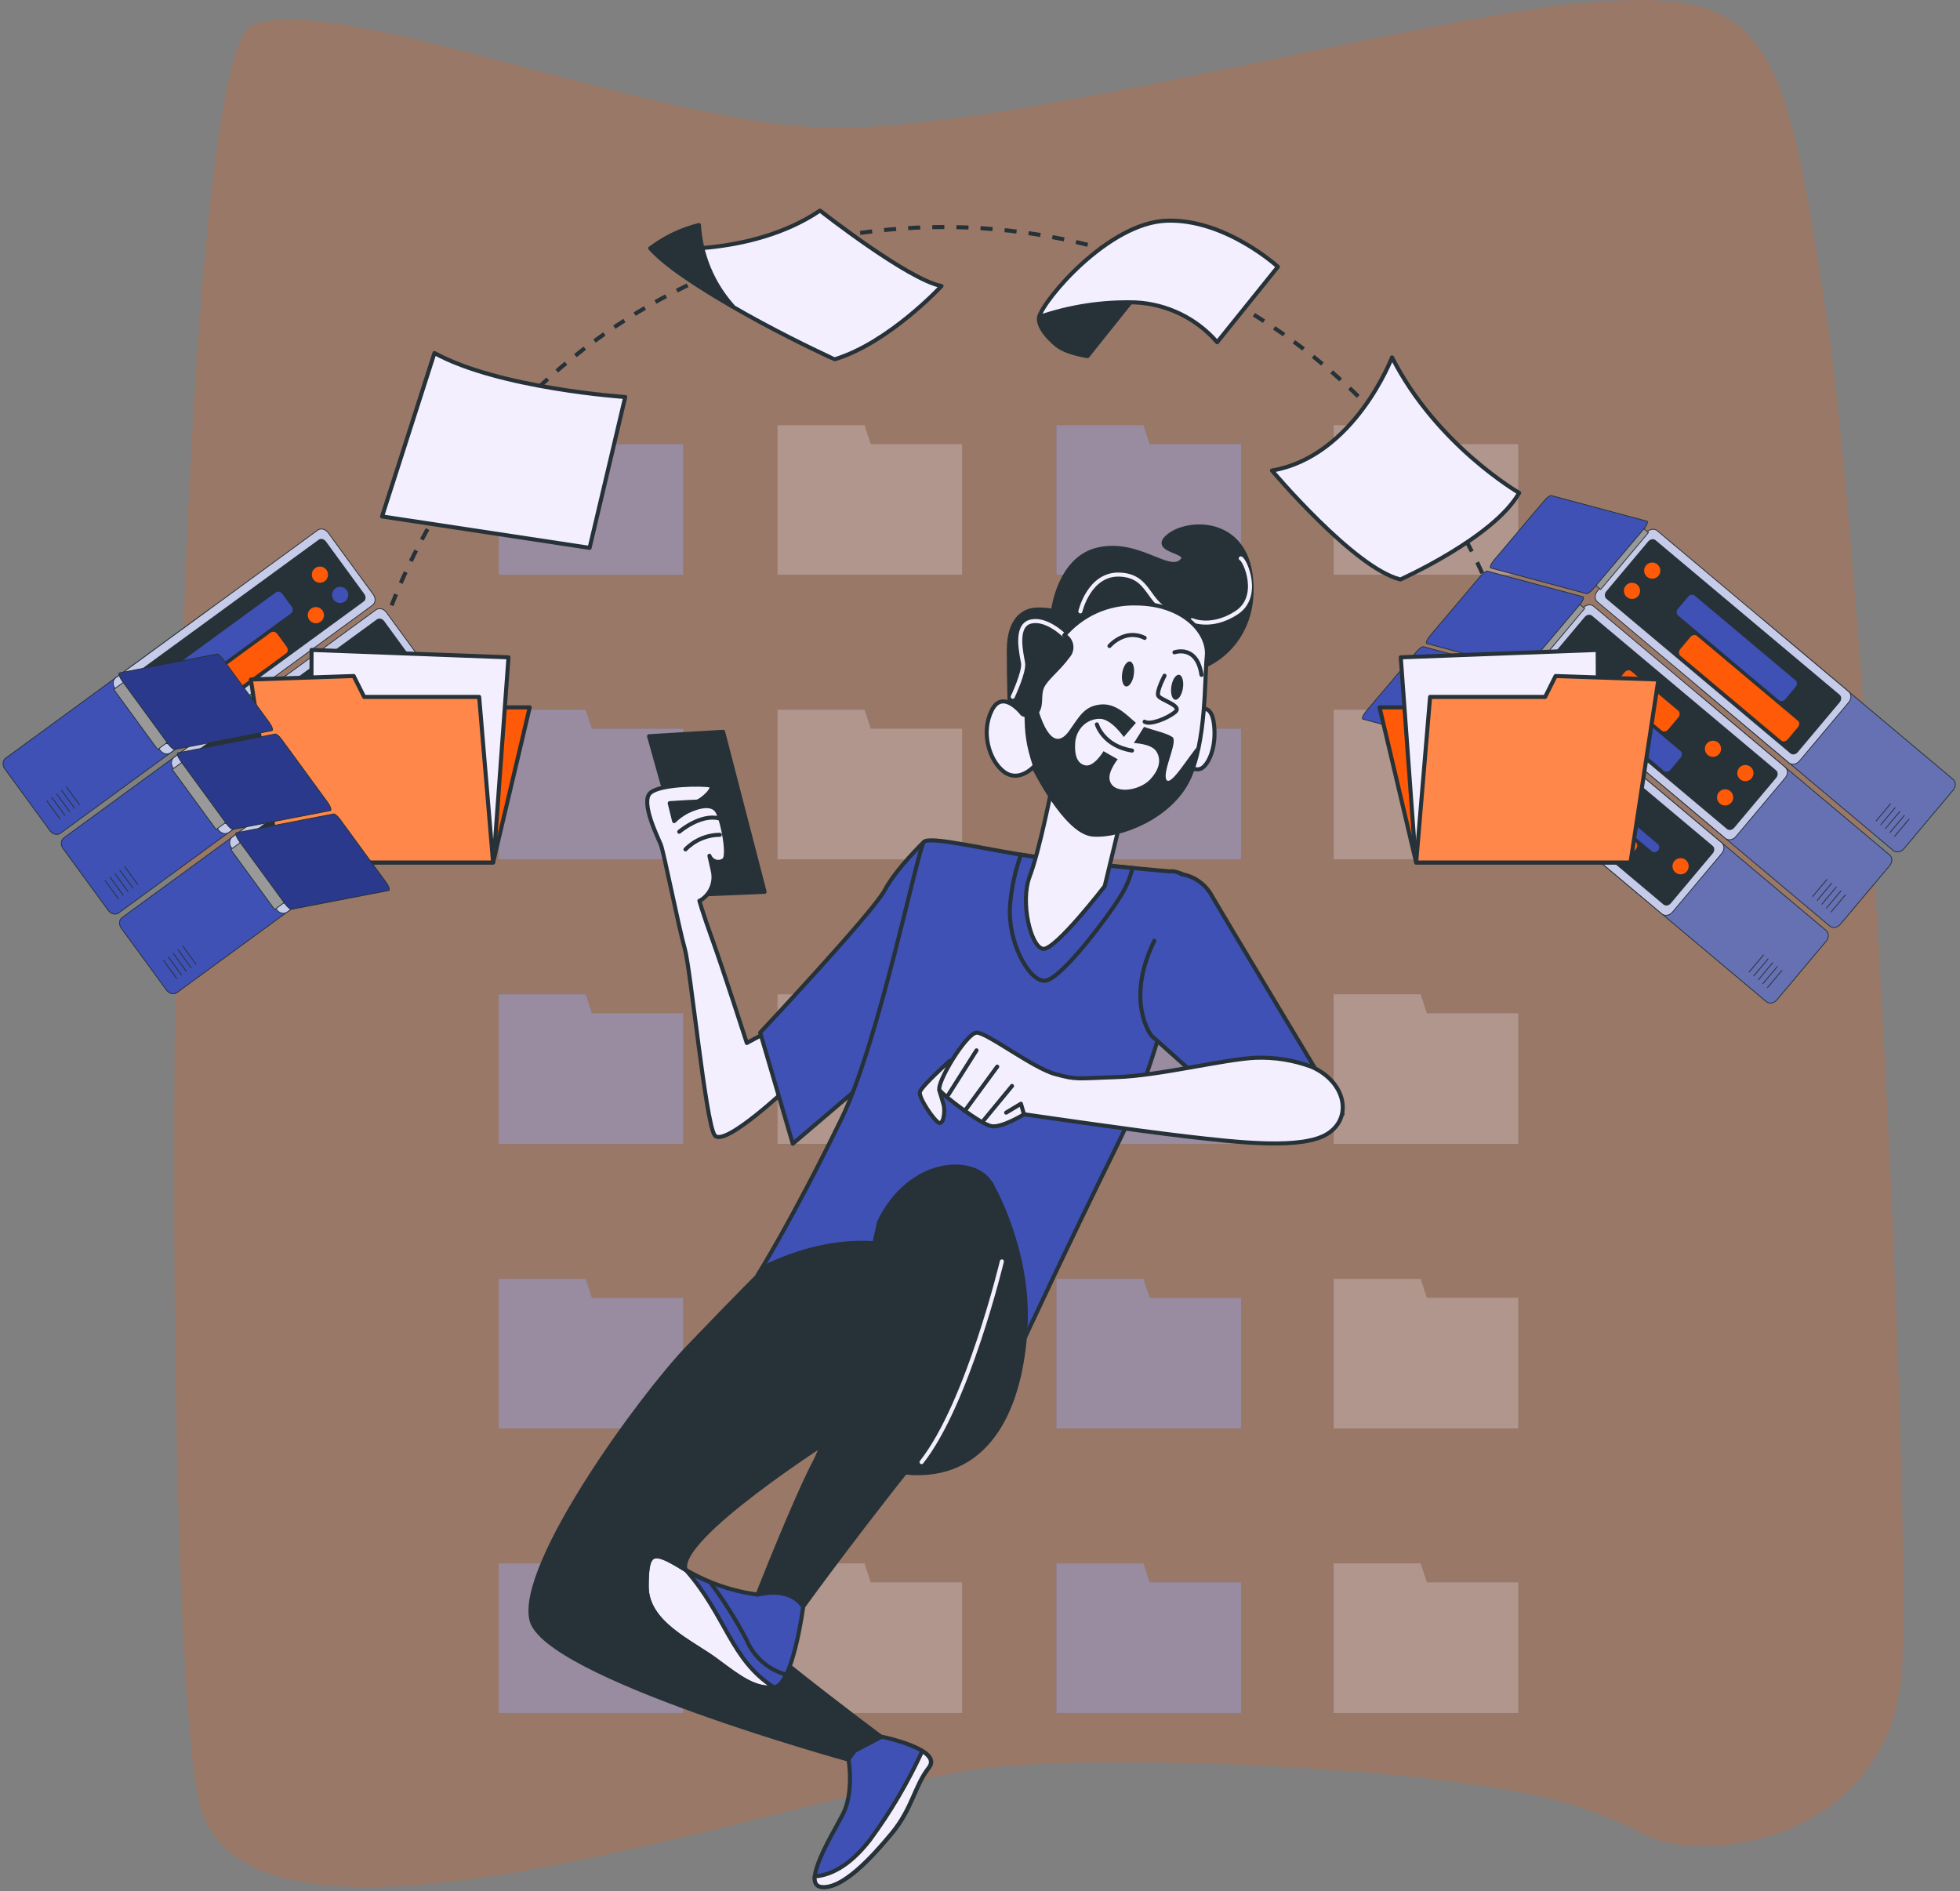 <svg xmlns="http://www.w3.org/2000/svg" width="484" height="467" viewBox="0 0 484 467" fill="none"><rect x="0" y="0" width="484" height="467" fill="#808080" stroke="none"/><path d="M405.867 452.942C399.213 449.483 392.439 446.797 385.587 444.903C354.47 436.464 282.751 433.525 247.992 436.129C202.867 439.501 59.856 496 49.056 444.32C38.257 392.639 41.429 13.987 62.399 6.121C83.37 -1.745 157.747 29.2 201.595 31.448C245.443 33.695 350.32 3.873 393.514 0.502C436.708 -2.869 440.577 9.492 450.717 75.781C460.857 142.07 471.687 360.051 469.78 410.608C468.179 453.59 422.021 461.23 405.867 452.942Z" fill="#FF5A07" fill-opacity="0.2"></path><g opacity="0.5"><path d="M144.632 105H123.149V109.681V137.233V141.928H168.715V109.681H146.153L144.632 105Z" fill="#3F51B5"></path><path d="M144.632 175.266H123.149V179.946V207.498V212.194H168.715V179.946H146.153L144.632 175.266Z" fill="#3F51B5"></path><path d="M144.632 245.531H123.149V250.212V277.764V282.459H168.715V250.212H146.153L144.632 245.531Z" fill="#3F51B5"></path><path d="M144.632 315.805H123.149V320.485V348.037V352.733H168.715V320.485H146.153L144.632 315.805Z" fill="#3F51B5"></path><path d="M144.632 386.07H123.149V390.751V418.303V422.998H168.715V390.751H146.153L144.632 386.07Z" fill="#3F51B5"></path><path d="M282.363 105H260.879V109.681V137.233V141.928H306.46V109.681H283.898L282.363 105Z" fill="#3F51B5"></path><path d="M282.363 175.266H260.879V179.946V207.498V212.194H306.46V179.946H283.898L282.363 175.266Z" fill="#3F51B5"></path><path d="M282.363 245.531H260.879V250.212V277.764V282.459H306.46V250.212H283.898L282.363 245.531Z" fill="#3F51B5"></path><path d="M282.363 315.805H260.879V320.485V348.037V352.733H306.46V320.485H283.898L282.363 315.805Z" fill="#3F51B5"></path><path d="M282.363 386.07H260.879V390.751V418.303V422.998H306.46V390.751H283.898L282.363 386.07Z" fill="#3F51B5"></path><g opacity="0.5"><path d="M144.632 105H123.149V109.681V137.233V141.928H168.715V109.681H146.153L144.632 105Z" fill="#F3EFFF"></path><path d="M213.492 105H192.008V109.681V137.233V141.928H237.574V109.681H215.013L213.492 105Z" fill="#F3EFFF"></path><path d="M144.632 175.266H123.149V179.946V207.498V212.194H168.715V179.946H146.153L144.632 175.266Z" fill="#F3EFFF"></path><path d="M213.492 175.266H192.008V179.946V207.498V212.194H237.574V179.946H215.013L213.492 175.266Z" fill="#F3EFFF"></path><path d="M144.632 245.531H123.149V250.212V277.764V282.459H168.715V250.212H146.153L144.632 245.531Z" fill="#F3EFFF"></path><path d="M213.492 245.531H192.008V250.212V277.764V282.459H237.574V250.212H215.013L213.492 245.531Z" fill="#F3EFFF"></path><path d="M144.632 315.805H123.149V320.485V348.037V352.733H168.715V320.485H146.153L144.632 315.805Z" fill="#F3EFFF"></path><path d="M213.492 315.805H192.008V320.485V348.037V352.733H237.574V320.485H215.013L213.492 315.805Z" fill="#F3EFFF"></path><path d="M144.632 386.07H123.149V390.751V418.303V422.998H168.715V390.751H146.153L144.632 386.07Z" fill="#F3EFFF"></path><path d="M213.492 386.07H192.008V390.751V418.303V422.998H237.574V390.751H215.013L213.492 386.07Z" fill="#F3EFFF"></path><path d="M282.363 105H260.879V109.681V137.233V141.928H306.46V109.681H283.898L282.363 105Z" fill="#F3EFFF"></path><path d="M352.348 109.681L350.812 105H329.329V109.681V137.233V141.928H374.909V109.681H352.348Z" fill="#F3EFFF"></path><path d="M282.363 175.266H260.879V179.946V207.498V212.194H306.46V179.946H283.898L282.363 175.266Z" fill="#F3EFFF"></path><path d="M350.812 245.531H329.329V250.212V277.764V282.459H374.909V250.212H352.348L350.812 245.531Z" fill="#F3EFFF"></path><path d="M350.812 175.266H329.329V179.946V207.498V212.194H374.909V179.946H352.348L350.812 175.266Z" fill="#F3EFFF"></path><path d="M282.363 245.531H260.879V250.212V277.764V282.459H306.46V250.212H283.898L282.363 245.531Z" fill="#F3EFFF"></path><path d="M282.363 315.805H260.879V320.485V348.037V352.733H306.46V320.485H283.898L282.363 315.805Z" fill="#F3EFFF"></path><path d="M350.812 315.805H329.329V320.485V348.037V352.733H374.909V320.485H352.348L350.812 315.805Z" fill="#F3EFFF"></path><path d="M282.363 386.07H260.879V390.751V418.303V422.998H306.46V390.751H283.898L282.363 386.07Z" fill="#F3EFFF"></path><path d="M350.812 386.07H329.329V390.751V418.303V422.998H374.909V390.751H352.348L350.812 386.07Z" fill="#F3EFFF"></path></g></g><path d="M249.409 176.629C249.409 176.629 249.114 168.741 249.114 160.543C249.114 152.345 253.36 150.531 256.088 150.531C257.412 150.49 258.736 150.589 260.039 150.826C260.039 150.826 261.514 137.777 271.275 135.654C281.036 133.531 288.275 141.419 291.607 138.691C294.94 135.964 283.719 136.259 288.57 132.322C293.421 128.385 307.399 128.061 308.917 142.643C310.436 157.225 300.41 163.89 295.559 165.099C290.708 166.308 284.014 157.505 277.644 157.815C271.275 158.125 272.189 165.409 268.237 168.446C264.286 171.483 261.249 169.92 261.249 173.901C261.249 177.882 259.435 179.976 254.569 180.271C249.704 180.566 249.409 176.629 249.409 176.629Z" fill="#263238" stroke="#263238" stroke-linecap="round" stroke-linejoin="round"></path><path d="M294.395 153.151C294.395 153.151 299.128 155.333 305.306 151.338C311.484 147.342 307.473 138.259 306.397 137.891" stroke="#F3EFFF" stroke-linecap="round" stroke-linejoin="round"></path><path d="M266.778 150.976C266.778 150.976 268.96 141.525 276.583 141.893C284.206 142.262 283.129 149.162 289.676 151.345" stroke="#F3EFFF" stroke-linecap="round" stroke-linejoin="round"></path><path d="M262.796 156.896C262.796 156.896 258.373 152.473 254.451 153.52C250.529 154.567 252.269 161.511 252.637 163.693C253.006 165.876 250.086 172.054 250.086 172.054" stroke="#F3EFFF" stroke-linecap="round" stroke-linejoin="round"></path><path d="M160.278 181.802L171.248 220.963L188.808 220.226L178.561 180.711L160.278 181.802Z" fill="#263238" stroke="#263238" stroke-linecap="round" stroke-linejoin="round"></path><path d="M189.177 254.998L184.414 257.549C184.414 257.549 178.516 239.251 176.01 232.306C173.503 225.361 172.707 222.427 172.707 222.427H172.825C174.078 221.703 175.065 220.596 175.641 219.269C176.217 217.942 176.351 216.465 176.025 215.055L175.184 211.325C175.312 211.665 175.518 211.971 175.785 212.218C176.052 212.465 176.374 212.646 176.723 212.746C177.073 212.847 177.441 212.864 177.799 212.796C178.156 212.728 178.493 212.578 178.782 212.357C180.006 211.561 178.708 203.51 177.234 200.561C175.759 197.612 170.879 199.78 169.419 200.561C168.344 201.161 167.353 201.9 166.47 202.758L165.379 198.335C165.379 198.335 170.864 197.966 171.97 197.966C173.076 197.966 177.086 194.31 175.258 193.941C173.43 193.572 163.182 193.572 160.617 195.769C158.051 197.966 162.445 206.754 163.182 208.582C163.919 210.411 167.606 229.077 169.08 234.193C170.554 239.31 174.211 276.952 176.452 280.299C178.693 283.646 194.971 268.165 194.971 268.165L189.177 254.998Z" fill="#F3EFFF" stroke="#263238" stroke-linecap="round" stroke-linejoin="round"></path><path d="M167.727 205.396C167.727 205.396 172.873 200.973 177.503 202.064" stroke="#263238" stroke-linecap="round" stroke-linejoin="round"></path><path d="M169.274 209.746C170.38 208.617 171.699 207.718 173.154 207.101C174.609 206.483 176.171 206.16 177.752 206.148" stroke="#263238" stroke-linecap="round" stroke-linejoin="round"></path><path d="M228.163 207.903C228.163 207.903 221.381 214.376 218.447 219.861C215.513 225.346 187.719 254.997 187.719 254.997L195.77 282.437L215.527 265.598C215.527 265.598 226.497 244.381 229.431 230.846C232.366 217.31 234.961 207.653 228.163 207.903Z" fill="#3F51B5" stroke="#263238" stroke-linecap="round" stroke-linejoin="round"></path><path d="M288.882 215.184C288.882 215.184 267.325 213.356 255.19 211.542C243.056 209.729 229.682 206.382 228.164 207.9C226.645 209.419 217.12 257.103 207.831 276.197C195.534 301.484 187.071 314.886 187.071 314.886C195.598 311.611 204.865 310.758 213.847 312.424C229.019 315.152 252.64 331.282 252.64 331.282C252.64 331.282 263.993 306.851 276.128 282.271C288.262 257.692 294.647 220.949 294.647 218.87C294.647 216.791 290.695 214.874 288.882 215.184Z" fill="#3F51B5" stroke="#263238" stroke-linecap="round" stroke-linejoin="round"></path><path d="M279.649 214.343C272.277 213.65 262.192 212.588 255.188 211.541C254.156 211.394 253.139 211.217 252.107 211.055C250.653 215.124 249.745 219.368 249.408 223.676C248.804 232.523 253.965 242.195 257.916 242.195C261.868 242.195 274.002 225.814 276.73 221.258C278.08 219.131 279.067 216.794 279.649 214.343Z" fill="#3F51B5" stroke="#263238" stroke-linecap="round" stroke-linejoin="round"></path><path d="M259.729 194.547C259.729 194.547 256.707 210.029 254.274 216.398C251.841 222.768 254.569 234.003 257.606 234.313C260.644 234.622 272.793 218.831 272.793 218.831L277.039 201.226C277.039 201.226 261.558 196.98 259.729 194.547Z" fill="#F3EFFF" stroke="#263238" stroke-linecap="round" stroke-linejoin="round"></path><path d="M291.638 215.836C293.257 216.09 294.794 216.719 296.127 217.671C297.461 218.623 298.554 219.873 299.32 221.321C302.269 226.452 331.522 275.109 331.522 275.109L311.75 280.24L284.31 255.72C284.31 255.72 277.734 247.301 285.047 232.306" fill="#3F51B5"></path><path d="M291.638 215.836C293.257 216.09 294.794 216.719 296.127 217.671C297.461 218.623 298.554 219.873 299.32 221.321C302.269 226.452 331.522 275.109 331.522 275.109L311.75 280.24L284.31 255.72C284.31 255.72 277.734 247.301 285.047 232.306" stroke="#263238" stroke-linecap="round" stroke-linejoin="round"></path><path d="M234.545 261.938C234.545 261.938 227.6 268.16 227.172 269.619C226.745 271.079 230.829 276.992 231.935 277.301C233.041 277.611 233.409 274.352 233.026 272.878C232.643 271.403 231.935 269.207 231.935 269.207L235.945 264.459C235.945 264.459 237.479 262.675 234.545 261.938Z" fill="#F3EFFF" stroke="#263238" stroke-linecap="round" stroke-linejoin="round"></path><path d="M323.824 263.404C319.397 261.775 314.693 261.028 309.979 261.207C302.297 261.576 286.196 265.631 275.948 265.97C265.701 266.309 266.069 266.707 260.585 265.233C255.1 263.758 243.761 255 241.196 255C238.63 255 230.948 267.798 232.054 269.258C233.16 270.718 242.287 277.677 244.852 278.105C247.418 278.532 252.903 275.156 252.903 275.156C252.903 275.156 280.342 279.181 293.155 280.655C305.968 282.13 321.701 283.943 327.908 279.918C334.115 275.893 332.243 267.061 323.824 263.404Z" fill="#F3EFFF" stroke="#263238" stroke-linecap="round" stroke-linejoin="round"></path><path d="M241.136 259.375L234.176 270.36" stroke="#263238" stroke-linecap="round" stroke-linejoin="round"></path><path d="M246.254 263.398L238.204 274.383" stroke="#263238" stroke-linecap="round" stroke-linejoin="round"></path><path d="M249.91 268.164L242.965 276.583" stroke="#263238" stroke-linecap="round" stroke-linejoin="round"></path><path d="M252.847 275.105L252.11 272.555L248.454 274.752" stroke="#263238" stroke-linecap="round" stroke-linejoin="round"></path><path d="M296.166 175.421C296.166 175.421 299.203 173.298 299.808 179.063C300.412 184.828 298.333 188.78 296.77 189.694C295.207 190.608 293.438 189.074 293.438 189.074L296.166 175.421Z" fill="#F3EFFF" stroke="#263238" stroke-linecap="round" stroke-linejoin="round"></path><path d="M252.476 176.336C252.476 176.336 247.625 169.952 244.898 175.422C242.17 180.892 244.278 187.866 247.935 190.594C251.592 193.322 255.219 189.385 255.219 189.385C255.219 189.385 263.107 205.471 269.786 206.076C276.466 206.68 288.954 201.829 293.466 192.422C297.978 183.015 297.403 167.828 298.007 162.063C298.612 156.298 292.242 149.014 280.402 149.014C277.065 148.933 273.753 149.6 270.706 150.965C267.66 152.329 264.958 154.358 262.797 156.903C263.247 157.136 263.637 157.47 263.937 157.878C264.237 158.287 264.439 158.759 264.527 159.258C264.616 159.756 264.588 160.269 264.447 160.756C264.305 161.242 264.054 161.69 263.712 162.063C261.279 165.41 258.256 167.534 257.342 169.657C256.428 171.78 257.342 173.903 256.118 175.731C254.894 177.56 252.476 176.336 252.476 176.336Z" fill="#F3EFFF" stroke="#263238" stroke-linecap="round" stroke-linejoin="round"></path><path d="M280.501 178.497L277.501 181.997C277.501 181.997 274.429 177.445 271.501 177.497C268.187 177.555 265.71 180.189 265.501 183.497C265.351 185.851 265.69 188.517 268.001 188.997C270.18 189.449 272.501 185.497 272.501 185.497L276.001 187.497C276.001 187.497 273.628 190.427 274.001 192.497C274.692 196.34 281.316 195.333 284.001 192.497C285.922 190.466 287.062 187.815 285.5 185.497C284.224 183.601 280.001 183.497 280.001 183.497L282.501 179.497C285.236 180.468 288 180.997 289.5 181.997C291 182.997 287 190.497 288.001 192.497C289.001 194.497 293.44 186.807 296 183.997C294.492 190.595 293.174 193.774 289.5 197.997C284.5 203.497 275.35 206.511 269.001 205.997C265.615 205.399 259.001 198.497 255.001 188.997C253.424 184.082 252.998 181.251 253.001 175.997L256.001 173.997C258.594 183.327 261.501 183.997 264.001 180.497C266.501 176.997 267.657 174.498 271.501 173.997C275.397 173.488 278.012 176.374 280.501 178.497Z" fill="#263238"></path><path d="M279.977 166.651C279.712 168.347 278.857 169.6 278.075 169.511C277.294 169.423 276.851 167.904 277.117 166.209C277.382 164.513 278.237 163.26 279.019 163.348C279.8 163.437 280.243 164.941 279.977 166.651Z" fill="#263238"></path><path d="M292.11 169.932C291.845 171.643 290.989 172.881 290.208 172.793C289.427 172.704 288.984 171.2 289.25 169.49C289.515 167.78 290.37 166.541 291.152 166.629C291.933 166.718 292.375 168.281 292.11 169.932Z" fill="#263238"></path><path d="M273.973 159.525C273.973 159.525 277.763 155.102 282.658 157.52" stroke="#263238" stroke-linecap="round" stroke-linejoin="round"></path><path d="M290.016 161.084C290.016 161.084 295.575 159.079 296.695 166.657" stroke="#263238" stroke-linecap="round" stroke-linejoin="round"></path><path d="M287.567 166.867C287.567 166.867 285.561 170.657 286.004 171.762C286.446 172.868 292.019 174.21 290.235 175.773C288.451 177.336 283.998 179.12 282.657 178.22" stroke="#263238" stroke-linecap="round" stroke-linejoin="round"></path><path d="M270.86 178.883C270.86 178.883 272.423 184.235 279.544 185.341" stroke="#263238" stroke-linecap="round" stroke-linejoin="round"></path><path d="M189.694 312.424C189.694 312.424 181.555 320.548 169.863 332.757C158.17 344.965 128.165 386.147 131.217 399.947C134.269 413.748 209.525 434.523 209.525 434.523L217.649 428.935C217.649 428.935 172.399 395.377 169.346 387.739C166.294 380.101 205.456 355.198 205.456 355.198L249.188 327.183C249.188 327.183 229.607 294.111 189.694 312.424Z" fill="#263238" stroke="#263238" stroke-linecap="round" stroke-linejoin="round"></path><path d="M244.605 292.074C244.605 292.074 254.262 308.293 253.245 327.667C252.228 347.042 244.605 364.278 225.791 363.777C206.977 363.275 208.51 334.789 214.614 320.546C220.719 306.303 221.721 287.503 244.605 292.074Z" fill="#263238" stroke="#263238" stroke-linecap="round" stroke-linejoin="round"></path><path d="M217.091 301.734C217.091 301.734 206.416 351.055 201.33 360.712C196.243 370.37 187.086 393.755 187.086 393.755L198.278 396.807C198.278 396.807 214.039 374.941 232.853 352.057C251.667 329.174 248.615 298.667 244.546 292.062C240.476 285.456 224.773 285.973 217.091 301.734Z" fill="#263238" stroke="#263238" stroke-linecap="round" stroke-linejoin="round"></path><path d="M247.402 311.484C247.402 311.484 239.013 346.562 227.571 361.055" stroke="#F3EFFF" stroke-linecap="round" stroke-linejoin="round"></path><path d="M209.527 434.448C209.527 434.448 211.001 442.587 208.053 448.175C205.104 453.763 197.879 465.47 202.966 465.971C208.053 466.473 215.174 458.85 220.261 452.701C225.348 446.553 225.849 440.994 229.417 436.482C232.986 431.97 217.71 428.859 217.71 428.859L211.046 432.383L209.527 434.448Z" fill="#3F51B5" stroke="#263238" stroke-linecap="round" stroke-linejoin="round"></path><path d="M229.355 436.49C230.564 434.927 229.576 433.541 227.748 432.391C224.211 440.11 219.893 447.447 214.861 454.286C209.538 461.201 204.628 463.133 201.163 463.354C201.06 464.829 201.502 465.846 202.903 465.979C207.99 466.495 215.112 458.857 220.198 452.709C225.285 446.56 225.787 441.06 229.355 436.49Z" fill="#F3EFFF" stroke="#263238" stroke-linecap="round" stroke-linejoin="round"></path><path d="M187.142 393.776C180.861 392.952 174.81 390.877 169.346 387.672C161.221 382.6 159.688 382.6 159.688 391.741C159.688 400.883 170.879 405.468 176.983 410.054C183.088 414.639 186.641 417.176 191.212 416.659C195.783 416.143 198.333 396.828 198.333 396.828C198.333 396.828 195.797 391.741 187.142 393.776Z" fill="#3F51B5" stroke="#263238" stroke-linecap="round" stroke-linejoin="round"></path><path d="M159.688 391.741C159.688 400.898 170.879 405.468 176.983 410.054C183.088 414.639 186.582 417.117 191.094 416.659C180.433 409.877 179.298 398.966 169.346 387.672C161.221 382.6 159.688 382.6 159.688 391.741Z" fill="#F3EFFF" stroke="#263238" stroke-linecap="round" stroke-linejoin="round"></path><path d="M184.356 404.963C181.732 399.968 178.715 395.191 175.332 390.675C173.252 389.873 171.249 388.886 169.346 387.726C161.221 382.654 159.688 382.654 159.688 391.796C159.688 400.938 170.879 405.523 176.983 410.109C183.088 414.694 186.641 417.23 191.212 416.714C192.332 416.596 193.32 415.343 194.161 413.529C191.982 412.942 189.966 411.865 188.267 410.381C186.568 408.896 185.23 407.043 184.356 404.963Z" stroke="#263238" stroke-linecap="round" stroke-linejoin="round"></path><path d="M87.504 188.552C87.504 188.052 87.594 187.553 87.644 187.062" stroke="#263238" stroke-miterlimit="10"></path><path d="M87.985 184.093C92.401 148.82 109.518 116.364 136.134 92.798C162.75 69.233 197.04 56.173 232.589 56.063C268.138 55.953 302.509 68.799 329.27 92.199C356.032 115.599 373.35 147.948 377.985 183.193" stroke="#263238" stroke-miterlimit="10" stroke-dasharray="2.98 2.98"></path><path d="M378.196 184.68C378.256 185.17 378.316 185.68 378.366 186.17" stroke="#263238" stroke-miterlimit="10"></path><path d="M107.284 87.18L94.344 127.53L145.594 135.29L154.394 98.04C154.394 98.04 123.314 95.97 107.284 87.18Z" fill="#F3EFFF" stroke="#263238" stroke-linecap="round" stroke-linejoin="round"></path><path d="M160.594 61.31C160.594 61.31 184.904 63.9 202.494 52C202.494 52 224.214 69.07 232.494 70.63C232.494 70.63 219.564 84.63 206.114 88.73C206.084 88.73 172.974 73.73 160.594 61.31Z" fill="#F3EFFF" stroke="#263238" stroke-linecap="round" stroke-linejoin="round"></path><path d="M160.594 61.31C164.163 58.602 168.246 56.649 172.594 55.57C173.038 62.983 175.97 70.03 180.914 75.57C180.914 75.57 165.884 67.46 160.594 61.31Z" fill="#263238" stroke="#263238" stroke-linecap="round" stroke-linejoin="round"></path><path d="M256.593 78.299C256.593 78.299 255.733 80.889 260.903 85.199C263.253 87.199 268.553 87.939 268.553 87.939L282.453 70.539C282.453 70.539 259.643 73.639 256.593 78.299Z" fill="#263238" stroke="#263238" stroke-linecap="round" stroke-linejoin="round"></path><path d="M256.594 78.3C264.24 75.664 272.301 74.437 280.384 74.68C284.238 74.868 288.014 75.836 291.482 77.526C294.951 79.215 298.041 81.592 300.564 84.51L315.564 65.88C315.564 65.88 302.594 53.99 288.094 54.5C273.594 55.01 257.594 74.16 256.594 78.3Z" fill="#F3EFFF" stroke="#263238" stroke-linecap="round" stroke-linejoin="round"></path><path d="M343.744 88.25C343.744 88.25 334.434 112.74 314.094 116.19C314.094 116.19 334.434 140.33 345.814 143.09C345.814 143.09 368.924 132.74 375.134 121.71C375.134 121.71 354.784 109.98 343.744 88.25Z" fill="#F3EFFF" stroke="#263238" stroke-linecap="round" stroke-linejoin="round"></path><path d="M51.249 150.792L1.386 187.23C0.621 187.789 0.534 188.972 1.192 189.873L12.35 205.142C13.008 206.043 14.162 206.32 14.927 205.761L64.79 169.323C65.555 168.764 65.642 167.58 64.984 166.68L53.825 151.411C53.167 150.51 52.014 150.233 51.249 150.792Z" fill="#3F51B5" stroke="#263238" stroke-width="0.2" stroke-linecap="round" stroke-linejoin="round"></path><path d="M78.448 130.917L28.585 167.355C27.82 167.914 27.733 169.097 28.391 169.998L39.55 185.267C40.208 186.168 41.361 186.445 42.126 185.886L91.989 149.448C92.754 148.889 92.841 147.705 92.183 146.805L81.025 131.536C80.366 130.635 79.213 130.358 78.448 130.917Z" fill="#C6CBE9" stroke="#263238" stroke-width="0.2" stroke-linecap="round" stroke-linejoin="round"></path><path d="M40.107 183.117L30.604 170.112C30.16 169.489 30.226 168.67 30.751 168.287L78.702 133.271C79.227 132.888 80.021 133.078 80.478 133.704L89.975 146.7C90.42 147.323 90.353 148.142 89.829 148.526L41.889 183.558C41.365 183.941 40.564 183.756 40.113 183.125L40.107 183.117Z" fill="#263238"></path><path d="M66.849 156.083L40.561 175.294C40.051 175.667 39.993 176.455 40.432 177.056L42.731 180.202C43.169 180.802 43.938 180.987 44.449 180.614L70.737 161.404C71.247 161.031 71.305 160.242 70.866 159.642L68.567 156.496C68.128 155.895 67.359 155.711 66.849 156.083Z" fill="#FF5A07" stroke="#263238" stroke-width="0.2" stroke-linecap="round" stroke-linejoin="round"></path><path d="M68.084 146.185L41.795 165.396C41.285 165.768 41.227 166.557 41.666 167.157L43.965 170.304C44.404 170.904 45.173 171.089 45.683 170.716L71.972 151.505C72.481 151.133 72.539 150.344 72.1 149.743L69.801 146.597C69.363 145.997 68.594 145.812 68.084 146.185Z" fill="#3F51B5" stroke="#263238" stroke-width="0.2" stroke-linecap="round" stroke-linejoin="round"></path><path d="M80.01 190.151L30.147 226.589C29.382 227.148 29.296 228.332 29.954 229.232L41.112 244.502C41.77 245.402 42.924 245.679 43.689 245.12L93.552 208.682C94.317 208.123 94.403 206.94 93.745 206.039L82.587 190.77C81.929 189.869 80.775 189.592 80.01 190.151Z" fill="#3F51B5" stroke="#263238" stroke-width="0.2" stroke-linecap="round" stroke-linejoin="round"></path><path d="M107.21 170.276L57.346 206.714C56.581 207.273 56.495 208.457 57.153 209.357L68.311 224.627C68.969 225.527 70.123 225.804 70.888 225.245L120.751 188.807C121.516 188.248 121.603 187.065 120.944 186.164L109.786 170.895C109.128 169.994 107.974 169.717 107.21 170.276Z" fill="#C6CBE9" stroke="#263238" stroke-width="0.2" stroke-linecap="round" stroke-linejoin="round"></path><path d="M68.853 222.468L59.35 209.464C58.906 208.841 58.972 208.022 59.497 207.638L107.449 172.623C107.973 172.239 108.767 172.43 109.224 173.056L118.722 186.052C119.166 186.675 119.099 187.494 118.575 187.877L70.635 222.91C70.111 223.293 69.31 223.107 68.859 222.476L68.853 222.468Z" fill="#263238"></path><path d="M104.705 188.794L78.416 208.005C77.906 208.378 77.848 209.166 78.287 209.767L80.586 212.913C81.025 213.513 81.794 213.698 82.304 213.325L108.593 194.115C109.103 193.742 109.16 192.953 108.722 192.353L106.422 189.207C105.984 188.606 105.215 188.422 104.705 188.794Z" fill="#FF5A07" stroke="#263238" stroke-width="0.2" stroke-linecap="round" stroke-linejoin="round"></path><path d="M100.732 190.867L74.444 210.078C73.933 210.451 73.165 210.267 72.726 209.665L72.834 209.814C72.395 209.212 72.452 208.425 72.963 208.052L99.251 188.841C99.762 188.468 100.53 188.652 100.969 189.253L100.861 189.105C101.3 189.706 101.243 190.494 100.732 190.867Z" fill="#3F51B5" stroke="#263238" stroke-width="0.2" stroke-linecap="round" stroke-linejoin="round"></path><path d="M65.631 170.464L15.768 206.902C15.003 207.461 14.917 208.644 15.575 209.545L26.733 224.814C27.391 225.715 28.545 225.992 29.31 225.433L79.173 188.995C79.938 188.436 80.025 187.252 79.366 186.352L68.208 171.082C67.55 170.182 66.396 169.905 65.631 170.464Z" fill="#3F51B5" stroke="#263238" stroke-width="0.2" stroke-linecap="round" stroke-linejoin="round"></path><path d="M92.831 150.589L42.968 187.027C42.203 187.586 42.116 188.769 42.774 189.67L53.932 204.939C54.59 205.84 55.744 206.117 56.509 205.558L106.372 169.12C107.137 168.561 107.224 167.377 106.566 166.477L95.407 151.207C94.749 150.307 93.596 150.03 92.831 150.589Z" fill="#C6CBE9" stroke="#263238" stroke-width="0.2" stroke-linecap="round" stroke-linejoin="round"></path><path d="M54.49 202.789L44.987 189.784C44.543 189.161 44.609 188.342 45.134 187.959L93.085 152.943C93.61 152.559 94.404 152.75 94.861 153.376L104.358 166.372C104.803 166.995 104.736 167.814 104.211 168.198L56.272 203.23C55.747 203.613 54.947 203.428 54.496 202.797L54.49 202.789Z" fill="#263238"></path><path d="M95.224 165.529L68.936 184.739C68.426 185.112 68.368 185.901 68.807 186.501L71.106 189.647C71.544 190.248 72.314 190.432 72.823 190.06L99.112 170.849C99.622 170.476 99.68 169.687 99.241 169.087L96.942 165.941C96.503 165.341 95.734 165.156 95.224 165.529Z" fill="#3F51B5" stroke="#263238" stroke-width="0.2" stroke-linecap="round" stroke-linejoin="round"></path><path d="M82.464 165.862L70.166 174.849C69.656 175.221 69.598 176.01 70.037 176.611L72.336 179.757C72.775 180.357 73.544 180.542 74.054 180.169L86.352 171.182C86.862 170.81 86.92 170.021 86.481 169.42L84.182 166.274C83.743 165.674 82.974 165.489 82.464 165.862Z" fill="#FF5A07" stroke="#263238" stroke-width="0.2" stroke-linecap="round" stroke-linejoin="round"></path><path d="M11.593 197.797L14.843 202.244" stroke="#263238" stroke-width="0.2" stroke-linecap="round" stroke-linejoin="round"></path><path d="M12.792 196.922L16.042 201.369" stroke="#263238" stroke-width="0.2" stroke-linecap="round" stroke-linejoin="round"></path><path d="M13.987 196.047L17.237 200.494" stroke="#263238" stroke-width="0.2" stroke-linecap="round" stroke-linejoin="round"></path><path d="M15.19 195.172L18.44 199.619" stroke="#263238" stroke-width="0.2" stroke-linecap="round" stroke-linejoin="round"></path><path d="M16.39 194.289L19.64 198.736" stroke="#263238" stroke-width="0.2" stroke-linecap="round" stroke-linejoin="round"></path><path d="M40.366 237.164L43.616 241.611" stroke="#263238" stroke-width="0.2" stroke-linecap="round" stroke-linejoin="round"></path><path d="M41.565 236.289L44.815 240.736" stroke="#263238" stroke-width="0.2" stroke-linecap="round" stroke-linejoin="round"></path><path d="M42.761 235.414L46.011 239.861" stroke="#263238" stroke-width="0.2" stroke-linecap="round" stroke-linejoin="round"></path><path d="M43.964 234.539L47.214 238.986" stroke="#263238" stroke-width="0.2" stroke-linecap="round" stroke-linejoin="round"></path><path d="M45.163 233.656L48.413 238.104" stroke="#263238" stroke-width="0.2" stroke-linecap="round" stroke-linejoin="round"></path><path d="M25.976 217.484L29.226 221.932" stroke="#263238" stroke-width="0.2" stroke-linecap="round" stroke-linejoin="round"></path><path d="M27.175 216.609L30.425 221.057" stroke="#263238" stroke-width="0.2" stroke-linecap="round" stroke-linejoin="round"></path><path d="M28.37 215.734L31.62 220.182" stroke="#263238" stroke-width="0.2" stroke-linecap="round" stroke-linejoin="round"></path><path d="M29.573 214.859L32.823 219.307" stroke="#263238" stroke-width="0.2" stroke-linecap="round" stroke-linejoin="round"></path><path d="M30.773 213.977L34.022 218.424" stroke="#263238" stroke-width="0.2" stroke-linecap="round" stroke-linejoin="round"></path><path d="M32.257 167.197L28.089 170.242L38.925 185.07L43.092 182.024L32.257 167.197Z" fill="#999999" stroke="#263238" stroke-width="0.2" stroke-linecap="round" stroke-linejoin="round"></path><path d="M46.698 186.962L42.531 190.008L53.366 204.835L57.534 201.79L46.698 186.962Z" fill="#999999" stroke="#263238" stroke-width="0.2" stroke-linecap="round" stroke-linejoin="round"></path><path d="M61.151 206.736L56.984 209.781L67.819 224.609L71.987 221.563L61.151 206.736Z" fill="#999999" stroke="#263238" stroke-width="0.2" stroke-linecap="round" stroke-linejoin="round"></path><path d="M121.766 212.99L130.806 174.68H70.126L68.836 212.99H121.766Z" fill="#FF5A07" stroke="#263238" stroke-linecap="round" stroke-linejoin="round"></path><path d="M76.937 160.492L76.747 204.492L122.147 209.102L125.567 162.322L76.937 160.492Z" fill="#F3EFFF" stroke="#263238" stroke-linecap="round" stroke-linejoin="round"></path><path d="M61.946 167.798L68.836 212.987H121.766L118.326 172.097H89.926L87.336 166.938L61.946 167.798Z" fill="#FF874A" stroke="#263238" stroke-linecap="round" stroke-linejoin="round"></path><path d="M53.41 161.544L29.472 166.17C29.198 166.369 29.52 167.275 30.191 168.192L41.552 183.74C42.223 184.657 42.987 185.239 43.261 185.039L67.199 180.413C67.472 180.213 67.15 179.308 66.48 178.391L55.118 162.843C54.448 161.926 53.683 161.344 53.41 161.544Z" fill="#2A398B" stroke="#263238" stroke-width="0.2" stroke-linecap="round" stroke-linejoin="round"></path><path d="M67.832 181.286L43.894 185.912C43.62 186.112 43.942 187.017 44.612 187.934L55.974 203.482C56.645 204.399 57.409 204.981 57.682 204.781L81.621 200.155C81.894 199.956 81.572 199.05 80.902 198.133L69.54 182.585C68.87 181.668 68.105 181.086 67.832 181.286Z" fill="#2A398B" stroke="#263238" stroke-width="0.2" stroke-linecap="round" stroke-linejoin="round"></path><path d="M82.257 201.02L58.319 205.646C58.046 205.846 58.368 206.751 59.038 207.668L70.4 223.216C71.07 224.134 71.835 224.715 72.108 224.515L96.046 219.89C96.32 219.69 95.998 218.785 95.328 217.868L83.966 202.319C83.296 201.402 82.531 200.821 82.257 201.02Z" fill="#2A398B" stroke="#263238" stroke-width="0.2" stroke-linecap="round" stroke-linejoin="round"></path><path d="M435.016 152.726L482.297 192.457C483.023 193.066 483.029 194.253 482.312 195.107L470.145 209.585C469.427 210.439 468.258 210.638 467.532 210.028L420.251 170.297C419.526 169.688 419.519 168.501 420.237 167.648L432.404 153.169C433.121 152.315 434.291 152.117 435.016 152.726Z" fill="#6571B3" stroke="#263238" stroke-width="0.2" stroke-linecap="round" stroke-linejoin="round"></path><path d="M409.227 131.054L456.508 170.785C457.234 171.395 457.24 172.581 456.522 173.435L444.356 187.914C443.638 188.768 442.469 188.966 441.743 188.356L394.462 148.626C393.737 148.016 393.73 146.83 394.448 145.976L406.614 131.497C407.332 130.643 408.502 130.445 409.227 131.054Z" fill="#C6CBE9" stroke="#263238" stroke-width="0.2" stroke-linecap="round" stroke-linejoin="round"></path><path d="M443.942 185.735L454.304 173.404C454.79 172.813 454.779 171.991 454.281 171.573L408.811 133.39C408.314 132.972 407.509 133.109 407.01 133.702L396.655 146.025C396.169 146.617 396.18 147.439 396.678 147.857L442.135 186.055C442.632 186.473 443.444 186.342 443.936 185.743L443.942 185.735Z" fill="#263238"></path><path d="M419.093 156.948L444.02 177.895C444.504 178.301 444.508 179.092 444.03 179.662L441.523 182.645C441.045 183.214 440.265 183.346 439.781 182.94L414.854 161.993C414.37 161.587 414.366 160.796 414.844 160.227L417.351 157.244C417.83 156.674 418.609 156.542 419.093 156.948Z" fill="#FF5A07" stroke="#263238" stroke-width="0.2" stroke-linecap="round" stroke-linejoin="round"></path><path d="M418.53 146.995L443.458 167.942C443.941 168.348 443.946 169.139 443.467 169.709L440.96 172.692C440.482 173.261 439.702 173.393 439.219 172.987L414.291 152.04C413.808 151.634 413.803 150.843 414.282 150.274L416.789 147.29C417.267 146.721 418.047 146.589 418.53 146.995Z" fill="#3F51B5" stroke="#263238" stroke-width="0.2" stroke-linecap="round" stroke-linejoin="round"></path><path d="M403.657 190.047L450.938 229.777C451.663 230.387 451.67 231.573 450.952 232.427L438.786 246.906C438.068 247.76 436.898 247.958 436.173 247.348L388.892 207.618C388.166 207.008 388.16 205.822 388.878 204.968L401.044 190.489C401.762 189.635 402.932 189.437 403.657 190.047Z" fill="#6571B3" stroke="#263238" stroke-width="0.2" stroke-linecap="round" stroke-linejoin="round"></path><path d="M377.868 168.375L425.149 208.105C425.874 208.715 425.881 209.901 425.163 210.755L412.997 225.234C412.279 226.088 411.109 226.286 410.384 225.677L363.103 185.946C362.377 185.336 362.371 184.15 363.089 183.296L375.255 168.817C375.973 167.963 377.142 167.765 377.868 168.375Z" fill="#C6CBE9" stroke="#263238" stroke-width="0.2" stroke-linecap="round" stroke-linejoin="round"></path><path d="M412.599 223.047L422.96 210.716C423.446 210.125 423.435 209.303 422.938 208.885L377.467 170.703C376.97 170.285 376.165 170.421 375.666 171.015L365.311 183.338C364.825 183.929 364.836 184.751 365.334 185.169L410.791 223.367C411.288 223.785 412.1 223.654 412.592 223.055L412.599 223.047Z" fill="#263238"></path><path d="M379.112 187.019L404.04 207.965C404.524 208.372 404.528 209.163 404.049 209.732L401.543 212.715C401.064 213.285 400.284 213.417 399.801 213.01L374.873 192.064C374.39 191.657 374.385 190.866 374.864 190.297L377.371 187.314C377.849 186.744 378.629 186.612 379.112 187.019Z" fill="#FF5A07" stroke="#263238" stroke-width="0.2" stroke-linecap="round" stroke-linejoin="round"></path><path d="M382.932 189.354L407.859 210.301C408.343 210.707 409.122 210.576 409.601 210.006L409.483 210.146C409.962 209.576 409.958 208.786 409.474 208.379L384.546 187.433C384.062 187.026 383.283 187.158 382.804 187.728L382.922 187.587C382.443 188.157 382.448 188.947 382.932 189.354Z" fill="#3F51B5" stroke="#263238" stroke-width="0.2" stroke-linecap="round" stroke-linejoin="round"></path><path d="M419.333 171.382L466.614 211.113C467.339 211.723 467.346 212.909 466.628 213.763L454.461 228.242C453.744 229.096 452.574 229.294 451.849 228.684L404.567 188.954C403.842 188.344 403.836 187.158 404.553 186.304L416.72 171.825C417.438 170.971 418.607 170.773 419.333 171.382Z" fill="#6571B3" stroke="#263238" stroke-width="0.2" stroke-linecap="round" stroke-linejoin="round"></path><path d="M393.544 149.711L440.825 189.441C441.55 190.051 441.556 191.237 440.839 192.091L428.672 206.57C427.955 207.424 426.785 207.622 426.06 207.013L378.778 167.282C378.053 166.672 378.047 165.486 378.764 164.632L390.931 150.153C391.648 149.299 392.818 149.101 393.544 149.711Z" fill="#C6CBE9" stroke="#263238" stroke-width="0.2" stroke-linecap="round" stroke-linejoin="round"></path><path d="M428.259 204.391L438.621 192.06C439.106 191.469 439.095 190.647 438.598 190.229L393.127 152.047C392.63 151.628 391.825 151.765 391.326 152.358L380.971 164.682C380.485 165.273 380.496 166.095 380.994 166.513L426.451 204.711C426.949 205.129 427.76 204.998 428.252 204.399L428.259 204.391Z" fill="#263238"></path><path d="M390.144 164.456L415.071 185.403C415.555 185.809 415.559 186.6 415.081 187.17L412.574 190.153C412.095 190.722 411.316 190.854 410.832 190.448L385.904 169.501C385.421 169.095 385.417 168.304 385.895 167.735L388.402 164.751C388.88 164.182 389.66 164.05 390.144 164.456Z" fill="#3F51B5" stroke="#263238" stroke-width="0.2" stroke-linecap="round" stroke-linejoin="round"></path><path d="M402.851 165.651L414.513 175.45C414.996 175.856 415 176.647 414.522 177.216L412.015 180.2C411.537 180.769 410.757 180.901 410.273 180.495L398.612 170.696C398.129 170.289 398.124 169.499 398.603 168.929L401.11 165.946C401.588 165.377 402.368 165.245 402.851 165.651Z" fill="#FF5A07" stroke="#263238" stroke-width="0.2" stroke-linecap="round" stroke-linejoin="round"></path><path d="M471.395 202.311L467.851 206.528" stroke="#263238" stroke-width="0.2" stroke-linecap="round" stroke-linejoin="round"></path><path d="M470.254 201.357L466.71 205.575" stroke="#263238" stroke-width="0.2" stroke-linecap="round" stroke-linejoin="round"></path><path d="M469.121 200.404L465.577 204.621" stroke="#263238" stroke-width="0.2" stroke-linecap="round" stroke-linejoin="round"></path><path d="M467.984 199.451L464.441 203.668" stroke="#263238" stroke-width="0.2" stroke-linecap="round" stroke-linejoin="round"></path><path d="M466.844 198.49L463.3 202.707" stroke="#263238" stroke-width="0.2" stroke-linecap="round" stroke-linejoin="round"></path><path d="M440.023 239.639L436.48 243.856" stroke="#263238" stroke-width="0.2" stroke-linecap="round" stroke-linejoin="round"></path><path d="M438.883 238.686L435.339 242.903" stroke="#263238" stroke-width="0.2" stroke-linecap="round" stroke-linejoin="round"></path><path d="M437.75 237.732L434.206 241.95" stroke="#263238" stroke-width="0.2" stroke-linecap="round" stroke-linejoin="round"></path><path d="M436.613 236.779L433.07 240.996" stroke="#263238" stroke-width="0.2" stroke-linecap="round" stroke-linejoin="round"></path><path d="M435.473 235.818L431.929 240.035" stroke="#263238" stroke-width="0.2" stroke-linecap="round" stroke-linejoin="round"></path><path d="M455.711 220.975L452.167 225.192" stroke="#263238" stroke-width="0.2" stroke-linecap="round" stroke-linejoin="round"></path><path d="M454.57 220.021L451.027 224.239" stroke="#263238" stroke-width="0.2" stroke-linecap="round" stroke-linejoin="round"></path><path d="M453.438 219.068L449.894 223.285" stroke="#263238" stroke-width="0.2" stroke-linecap="round" stroke-linejoin="round"></path><path d="M452.301 218.115L448.757 222.332" stroke="#263238" stroke-width="0.2" stroke-linecap="round" stroke-linejoin="round"></path><path d="M451.16 217.154L447.617 221.371" stroke="#263238" stroke-width="0.2" stroke-linecap="round" stroke-linejoin="round"></path><path d="M404.774 129.586L407.068 131.514L395.253 145.573L392.96 143.646L404.774 129.586Z" fill="#999999" stroke="#263238" stroke-width="0.2" stroke-linecap="round" stroke-linejoin="round"></path><path d="M389.024 148.329L391.318 150.256L379.503 164.316L377.21 162.388L389.024 148.329Z" fill="#999999" stroke="#263238" stroke-width="0.2" stroke-linecap="round" stroke-linejoin="round"></path><path d="M373.27 167.079L375.564 169.006L363.75 183.066L361.456 181.138L373.27 167.079Z" fill="#999999" stroke="#263238" stroke-width="0.2" stroke-linecap="round" stroke-linejoin="round"></path><path d="M360.068 183.889L336.519 177.575C336.26 177.357 336.645 176.477 337.379 175.61L349.816 160.907C350.549 160.04 351.353 159.514 351.612 159.732L375.161 166.046C375.42 166.264 375.034 167.144 374.301 168.011L361.864 182.714C361.13 183.581 360.326 184.107 360.068 183.889Z" fill="#3F51B5" stroke="#263238" stroke-width="0.2" stroke-linecap="round" stroke-linejoin="round"></path><path d="M375.858 165.224L352.308 158.911C352.05 158.693 352.435 157.813 353.169 156.945L365.605 142.243C366.339 141.376 367.143 140.85 367.401 141.068L390.951 147.382C391.209 147.6 390.824 148.48 390.09 149.347L377.654 164.05C376.92 164.917 376.116 165.443 375.858 165.224Z" fill="#3F51B5" stroke="#263238" stroke-width="0.2" stroke-linecap="round" stroke-linejoin="round"></path><path d="M391.647 146.56L368.097 140.247C367.839 140.029 368.224 139.149 368.958 138.281L381.394 123.579C382.128 122.712 382.932 122.186 383.19 122.404L406.74 128.717C406.998 128.936 406.613 129.816 405.879 130.683L393.443 145.386C392.709 146.253 391.905 146.779 391.647 146.56Z" fill="#3F51B5" stroke="#263238" stroke-width="0.2" stroke-linecap="round" stroke-linejoin="round"></path><circle cx="79.001" cy="141.906" r="2" fill="#FF5A07"></circle><circle cx="408" cy="140.906" r="2" fill="#FF5A07"></circle><circle cx="403" cy="145.906" r="2" fill="#FF5A07"></circle><circle cx="431" cy="190.906" r="2" fill="#FF5A07"></circle><circle cx="426" cy="196.906" r="2" fill="#FF5A07"></circle><circle cx="423" cy="184.906" r="2" fill="#FF5A07"></circle><circle cx="415" cy="213.906" r="2" fill="#FF5A07"></circle><circle cx="84.001" cy="146.906" r="2" fill="#3F51B5"></circle><circle cx="78.001" cy="151.906" r="2" fill="#FF5A07"></circle><path d="M349.705 212.99L340.665 174.68H401.345L402.635 212.99H349.705Z" fill="#FF5A07" stroke="#263238" stroke-linecap="round" stroke-linejoin="round"></path><path d="M394.533 160.492L394.733 204.492L349.323 209.102L345.903 162.322L394.533 160.492Z" fill="#F3EFFF" stroke="#263238" stroke-linecap="round" stroke-linejoin="round"></path><path d="M409.524 167.798L402.634 212.987H349.704L353.144 172.097H381.554L384.134 166.938L409.524 167.798Z" fill="#FF874A" stroke="#263238" stroke-linecap="round" stroke-linejoin="round"></path></svg>